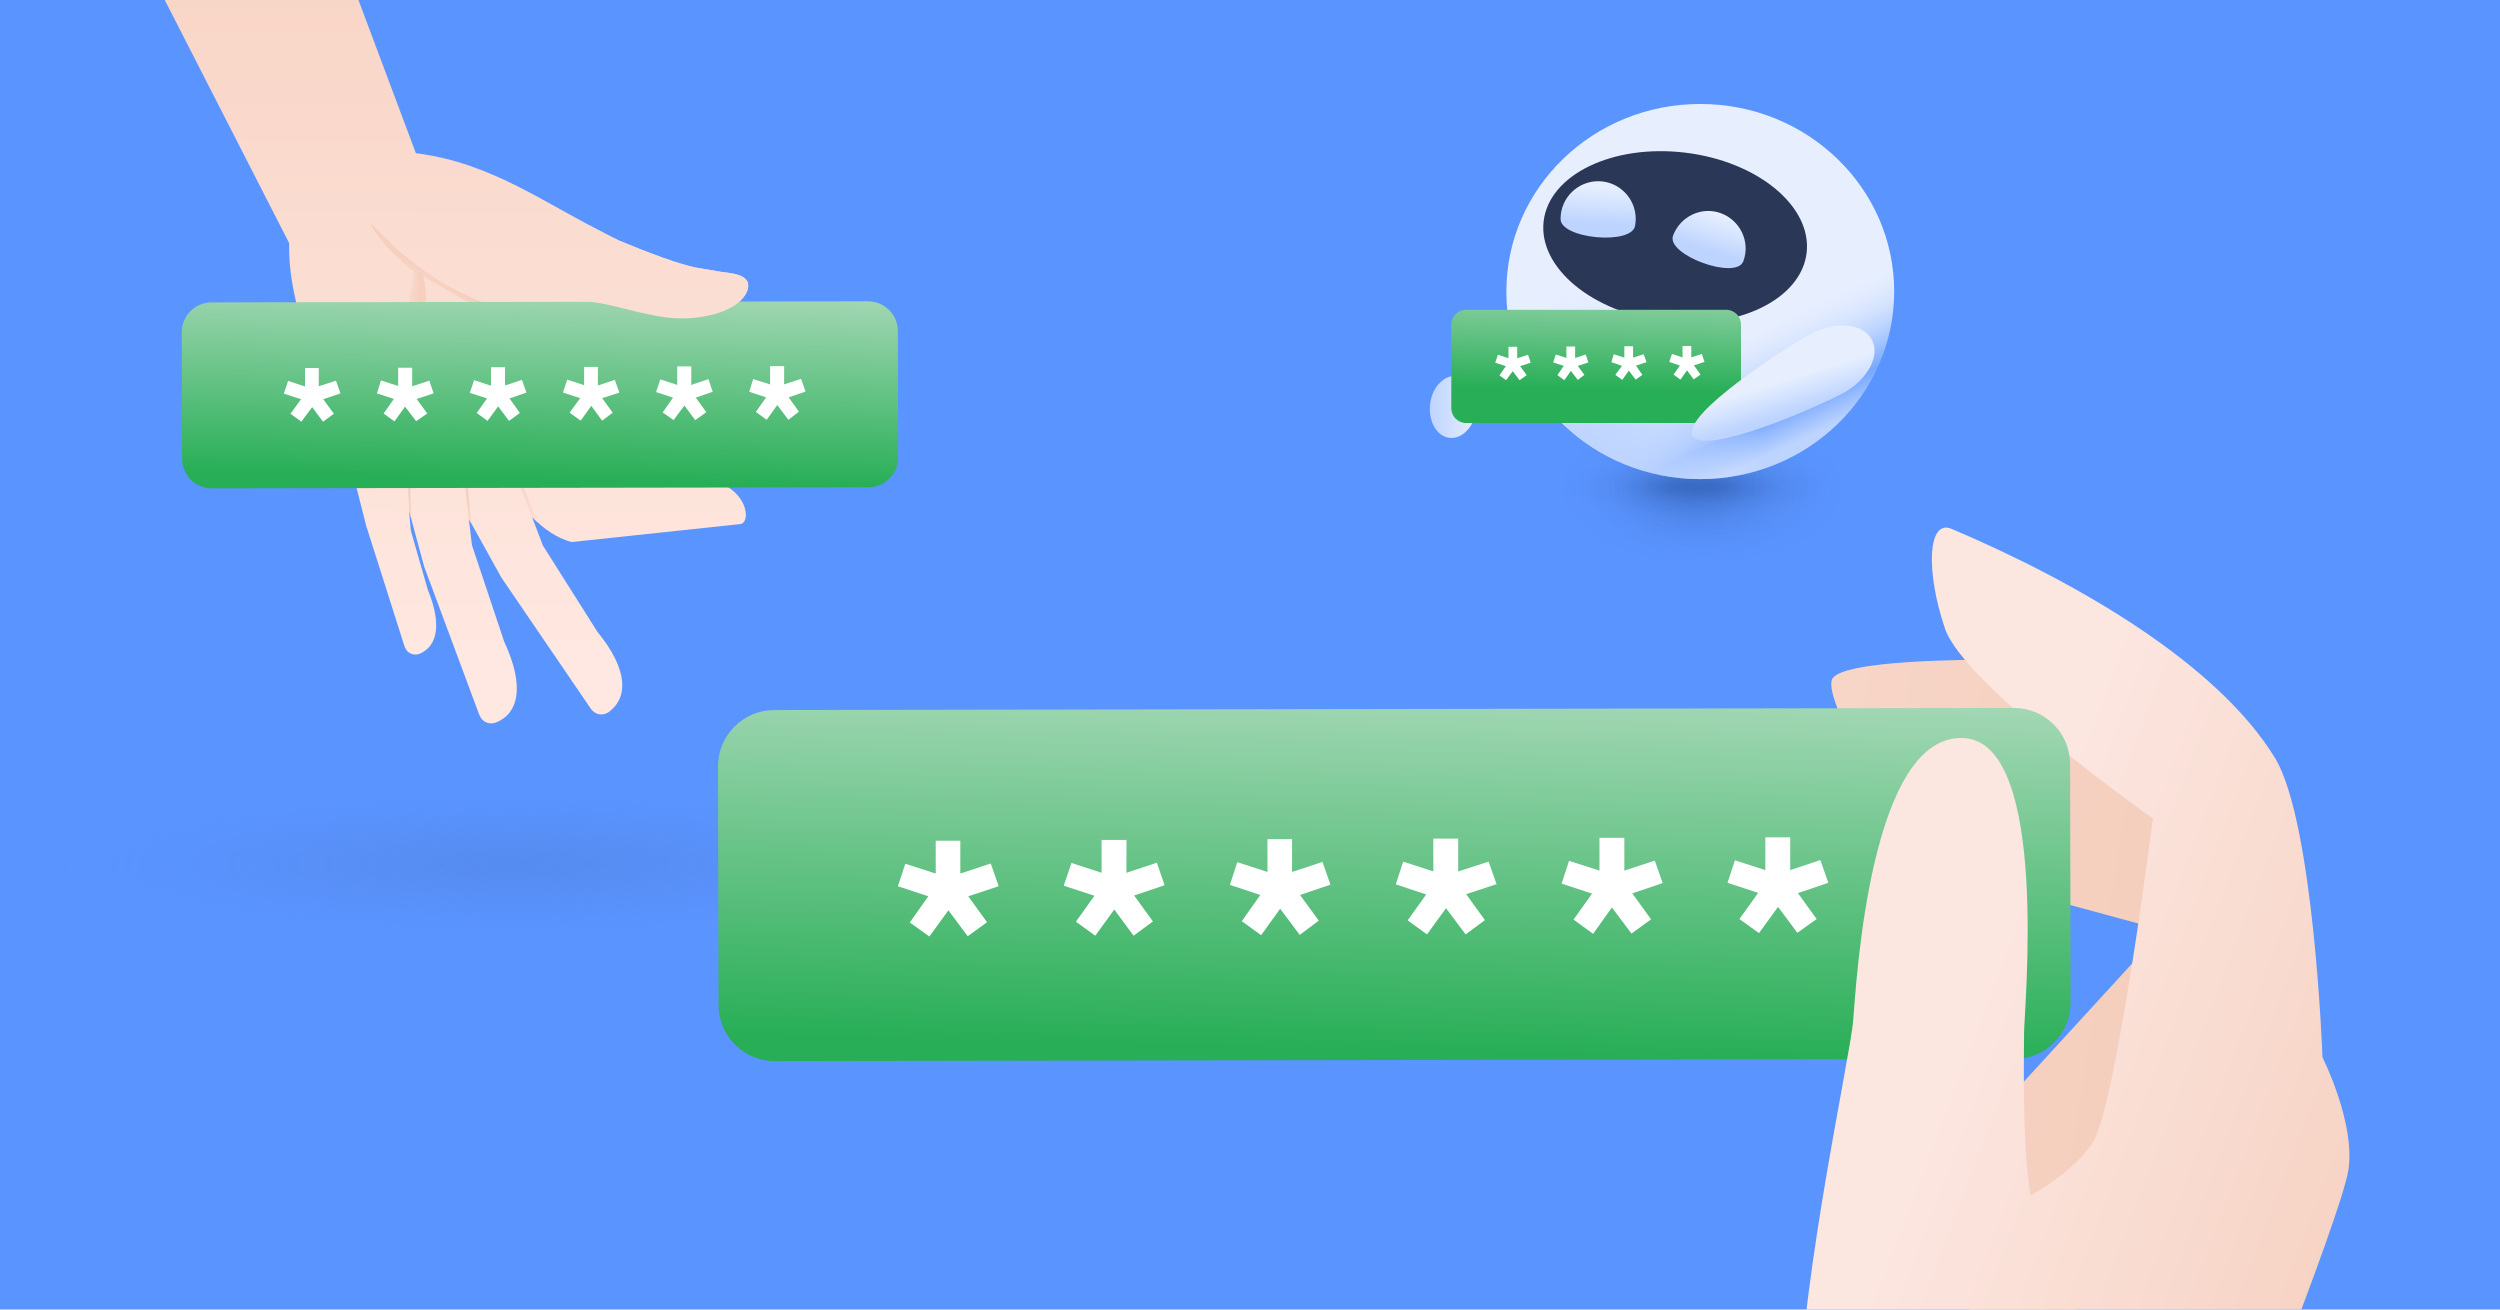 <svg enable-background="new 0 0 945 495" viewBox="0 0 945 495" xmlns="http://www.w3.org/2000/svg" xmlns:xlink="http://www.w3.org/1999/xlink"><defs><radialGradient id="XMLID_00000004520675052519390790000005533070246896850565_" cx="1003.106" cy="6829.312" gradientTransform="matrix(-3.212 0 0 .54 3416.041 -3361.295)" gradientUnits="userSpaceOnUse" r="57.152"><stop offset=".002" stop-color="#4873c4" stop-opacity=".4"/><stop offset=".307" stop-color="#4975c7" stop-opacity=".269"/><stop offset=".521" stop-color="#4c7ad0" stop-opacity=".178"/><stop offset=".706" stop-color="#5082df" stop-opacity=".098"/><stop offset=".874" stop-color="#578ef5" stop-opacity=".026"/><stop offset=".935" stop-color="#5a94ff" stop-opacity="0"/></radialGradient><linearGradient id="lg1"><stop offset="0" stop-color="#305eb0" stop-opacity=".15"/><stop offset="1" stop-color="#305eb2" stop-opacity="0"/></linearGradient><radialGradient id="SVGID_1_" cx="49.223" cy="626.191" gradientTransform="matrix(-91.21 0 0 -22.284 5126.891 14138.066)" gradientUnits="userSpaceOnUse" r=".516" xlink:href="#lg1"/><radialGradient id="SVGID_00000151505325812758171280000010774402218235091607_" cx="49.22" cy="626.192" gradientTransform="matrix(-91.21 0 0 -22.284 5126.891 14138.066)" gradientUnits="userSpaceOnUse" r=".251" xlink:href="#lg1"/><radialGradient id="SVGID_00000116227237292617489940000005236179782431899294_" cx="49.221" cy="580.715" gradientTransform="matrix(-91.21 0 0 -52.98 5126.891 30950.646)" gradientUnits="userSpaceOnUse" r=".516" xlink:href="#lg1"/><radialGradient id="SVGID_00000064317543931309236530000017558788683506871732_" cx="-.684" cy="626.192" gradientTransform="matrix(-67.925 0 0 -22.284 599.449 14138.066)" gradientUnits="userSpaceOnUse" r=".355" xlink:href="#lg1"/><radialGradient id="SVGID_00000052091338417962914530000013966507811630251395_" cx="-.686" cy="626.192" gradientTransform="matrix(-67.925 0 0 -22.284 599.449 14138.066)" gradientUnits="userSpaceOnUse" r=".173" xlink:href="#lg1"/><radialGradient id="SVGID_00000054988879424161634510000008510518770785688741_" cx="-.686" cy="580.715" gradientTransform="matrix(-67.925 0 0 -52.98 599.449 30950.646)" gradientUnits="userSpaceOnUse" r=".355" xlink:href="#lg1"/><radialGradient id="SVGID_00000080171311453964954780000006619558654851435671_" cx="-.51" cy="626.192" gradientTransform="matrix(-67.925 0 0 -22.284 599.449 14138.066)" gradientUnits="userSpaceOnUse" r=".355" xlink:href="#lg1"/><radialGradient id="SVGID_00000106868187406087445880000004489526634775347134_" cx="-.511" cy="626.192" gradientTransform="matrix(-67.925 0 0 -22.284 599.449 14138.066)" gradientUnits="userSpaceOnUse" r=".173" xlink:href="#lg1"/><radialGradient id="SVGID_00000175318759041076394720000012739982242596024498_" cx="-.511" cy="580.715" gradientTransform="matrix(-67.925 0 0 -52.98 599.449 30950.646)" gradientUnits="userSpaceOnUse" r=".355" xlink:href="#lg1"/><radialGradient id="SVGID_00000088814262813186967270000016033235126743808128_" cx="49.093" cy="626.191" gradientTransform="matrix(-91.21 0 0 -22.284 5126.891 14138.066)" gradientUnits="userSpaceOnUse" r=".516" xlink:href="#lg1"/><radialGradient id="SVGID_00000070081617961924659840000016595004211659626383_" cx="49.09" cy="626.192" gradientTransform="matrix(-91.21 0 0 -22.284 5126.891 14138.066)" gradientUnits="userSpaceOnUse" r=".251" xlink:href="#lg1"/><radialGradient id="SVGID_00000042696749606175852850000009021705791660295603_" cx="49.091" cy="580.715" gradientTransform="matrix(-91.21 0 0 -52.98 5126.891 30950.646)" gradientUnits="userSpaceOnUse" r=".516" xlink:href="#lg1"/><linearGradient id="SVGID_00000169537203615968665800000009509503911124561040_" gradientTransform="matrix(1 0 0 -1 0 495)" gradientUnits="userSpaceOnUse" x1="671.033" x2="651.553" y1="324.061" y2="365.821"><stop offset="0" stop-color="#bdd4ff"/><stop offset=".28" stop-color="#77a7ff"/><stop offset=".3" stop-color="#7eacff"/><stop offset=".45" stop-color="#a4c4ff"/><stop offset=".59" stop-color="#c1d7ff"/><stop offset=".73" stop-color="#d6e4ff"/><stop offset=".87" stop-color="#e3ecff"/><stop offset="1" stop-color="#e7efff"/></linearGradient><clipPath id="SVGID_00000115493093509551088190000012296491679758507676_"><use xlink:href="#SVGID_00000134221109035841573080000014053465516981025933_"/></clipPath><radialGradient id="SVGID_00000051375665650076767930000009140134187570371236_" cx="600.28" cy="323.1" gradientTransform="matrix(1 0 0 -1 0 495)" gradientUnits="userSpaceOnUse" r="66.8"><stop offset="0" stop-color="#bdd4ff"/><stop offset=".1" stop-color="#bed5ff" stop-opacity=".98"/><stop offset=".22" stop-color="#c0d6ff" stop-opacity=".92"/><stop offset=".36" stop-color="#c5d9ff" stop-opacity=".81"/><stop offset=".51" stop-color="#caddff" stop-opacity=".67"/><stop offset=".67" stop-color="#d2e1ff" stop-opacity=".49"/><stop offset=".83" stop-color="#dbe7ff" stop-opacity=".26"/><stop offset="1" stop-color="#e6eeff" stop-opacity="0"/></radialGradient><linearGradient id="lg2"><stop offset="0" stop-color="#bdd4ff"/><stop offset="1" stop-color="#e7efff"/></linearGradient><linearGradient id="SVGID_00000147913114555409477700000000718101278061655444_" gradientTransform="matrix(1 0 0 -1 0 495)" gradientUnits="userSpaceOnUse" x1="540.477" x2="558.255" xlink:href="#lg2" y1="341.2" y2="341.2"/><linearGradient id="lg3"><stop offset="0" stop-color="#27ae56"/><stop offset="1" stop-color="#d9e9de"/></linearGradient><linearGradient id="SVGID_00000164503739475096759950000003461288582269461683_" gradientTransform="matrix(.51 .02 .03 -.43 -559.75 1117.38)" gradientUnits="userSpaceOnUse" x1="2141.311" x2="2137.912" xlink:href="#lg3" y1="2354.913" y2="2500.354"/><linearGradient id="SVGID_00000160190179636903726620000006308222592333316738_" gradientTransform="matrix(1 0 0 -1 0 495)" gradientUnits="userSpaceOnUse" x1="676.796" x2="672.916" xlink:href="#lg2" y1="338.838" y2="350.988"/><linearGradient id="SVGID_00000108285279153177402840000007453353538801035187_" gradientTransform="matrix(.935 .353 .353 -.935 422.73 491.745)" gradientUnits="userSpaceOnUse" x1="25.615" x2="21.215" xlink:href="#lg2" y1="445.078" y2="458.658"/><linearGradient id="SVGID_00000041255534402611403830000011275382827262074794_" gradientTransform="matrix(.815 .579 .579 -.815 696.356 572.888)" gradientUnits="userSpaceOnUse" x1="-318.527" x2="-322.937" xlink:href="#lg2" y1="360.395" y2="373.965"/><clipPath id="SVGID_00000067194648599068420780000008021522309592852667_"><use xlink:href="#SVGID_00000055697312860268383550000017175246102041622171_"/></clipPath><linearGradient id="SVGID_00000163780213553103524440000015241828954274255246_" gradientUnits="userSpaceOnUse" x1="134.914" x2="133.434" y1="-88.189" y2="248.661"><stop offset="0" stop-color="#f6cfbe"/><stop offset="1" stop-color="#ffe8e1"/></linearGradient><linearGradient id="lg4"><stop offset="0" stop-color="#f6cfbe"/><stop offset="1" stop-color="#ffe8e1" stop-opacity=".1"/></linearGradient><linearGradient id="SVGID_00000068646823632515644490000017521559075500968077_" gradientUnits="userSpaceOnUse" x1="168.706" x2="161.836" xlink:href="#lg4" y1="107.672" y2="118.522"/><linearGradient id="SVGID_00000103241235936316532700000009603795993114039979_" gradientUnits="userSpaceOnUse" x1="157.824" x2="146.554" y1="120.719" y2="119.889"><stop offset="0" stop-color="#f6cfbe"/><stop offset=".78" stop-color="#f6e0d6" stop-opacity=".1"/></linearGradient><linearGradient id="SVGID_00000152985957781694745640000010543355548601810086_" gradientUnits="userSpaceOnUse" x1="176.938" x2="179.478" y1="135.535" y2="143.275"><stop offset="0" stop-color="#f6cfbe"/><stop offset="1" stop-color="#f6e0d6" stop-opacity=".1"/></linearGradient><linearGradient id="SVGID_00000072994193148462108580000013187447235135854251_" gradientUnits="userSpaceOnUse" x1="191.847" x2="221.807" xlink:href="#lg4" y1="175.231" y2="225.331"/><linearGradient id="SVGID_00000129925030784604933850000009952545700321679536_" gradientUnits="userSpaceOnUse" x1="175.559" x2="205.529" xlink:href="#lg4" y1="184.972" y2="235.072"/><linearGradient id="SVGID_00000063606668882660754170000016448804048164407943_" gradientUnits="userSpaceOnUse" x1="159.089" x2="189.059" xlink:href="#lg4" y1="194.824" y2="244.924"/><linearGradient id="SVGID_00000118385037829121425690000010246280897538303369_" gradientTransform="matrix(.81 .029 .049 -.46 -388.329 1181.581)" gradientUnits="userSpaceOnUse" x1="594.471" x2="589.221" xlink:href="#lg3" y1="2211.146" y2="2435.566"/><clipPath id="SVGID_00000049934671296876855890000009333064449565127335_"><use xlink:href="#SVGID_00000085936030709598925410000006065840943076494237_"/></clipPath><clipPath id="SVGID_00000011013742273556700480000010142382212885860762_"><use xlink:href="#SVGID_00000013185292945018804360000002262301375626101381_"/></clipPath><linearGradient id="lg5"><stop offset="0" stop-color="#f5cfbe"/><stop offset="1" stop-color="#fce6e0"/></linearGradient><linearGradient id="SVGID_00000183215588609061592850000002412951265480315790_" gradientTransform="matrix(-1 .003 .003 1 -1631.728 214.903)" gradientUnits="userSpaceOnUse" x1="-2430.644" x2="-1994.964" xlink:href="#lg5" y1="165.595" y2="97.155"/><linearGradient id="SVGID_00000067212098435772407940000011419638445829973160_" gradientTransform="matrix(-1 .003 .003 1 -1631.728 214.903)" gradientUnits="userSpaceOnUse" x1="-2528.66" x2="-2345.52" xlink:href="#lg5" y1="326.438" y2="256.068"/><linearGradient id="SVGID_00000176730161707111442550000014681544302179861928_" gradientTransform="matrix(.81 .029 .049 -.46 -388.36 1181.621)" gradientUnits="userSpaceOnUse" x1="1017.564" x2="1007.654" xlink:href="#lg3" y1="1768.039" y2="2191.679"/><linearGradient id="SVGID_00000099622481894274155870000002765602225504088220_" gradientTransform="matrix(-1 .003 .003 1 -1631.728 214.903)" gradientUnits="userSpaceOnUse" x1="-2515.832" x2="-2332.692" xlink:href="#lg5" y1="359.84" y2="289.48"/><ellipse id="SVGID_00000134221109035841573080000014053465516981025933_" cx="642.7" cy="110.2" rx="73.3" ry="70.9"/><path id="SVGID_00000055697312860268383550000017175246102041622171_" d="M0 0H385.1V299H0Z"/><path id="SVGID_00000085936030709598925410000006065840943076494237_" d="M223 60H292V134H223Z"/><path id="SVGID_00000013185292945018804360000002262301375626101381_" d="M239 180H945V495H239Z"/></defs><path d="M0 0H945V495H0Z" fill="#5a94ff"/><ellipse cx="193.6" cy="329.5" fill="url(#XMLID_00000004520675052519390790000005533070246896850565_)" opacity=".65" rx="183.6" ry="30.9"/><path d="M637.3 197.3c-28.2 0-51-5.9-51-13.1 0-7.2 22.8-13.1 51-13.1 28.2 0 51 5.9 51 13.1C688.3 191.4 665.5 197.3 637.3 197.3z" fill="url(#SVGID_1_)"/><path d="M637.5 190.6c-13.7 0-24.9-2.9-24.9-6.4 0-3.5 11.1-6.4 24.9-6.4 13.7 0 24.9 2.9 24.9 6.4C662.4 187.7 651.3 190.6 637.5 190.6z" fill="url(#SVGID_00000151505325812758171280000010774402218235091607_)"/><path d="M637.5 215.4c-28.2 0-51-14-51-31.2 0-17.2 22.8-31.2 51-31.2 28.2 0 51 14 51 31.2C688.5 201.4 665.6 215.4 637.5 215.4z" fill="url(#SVGID_00000116227237292617489940000005236179782431899294_)"/><path d="M645.9 193.2c-14.4 0-26.1-4-26.1-9 0-5 11.7-9 26.1-9 14.4 0 26.1 4 26.1 9C672.1 189.2 660.4 193.2 645.9 193.2z" fill="url(#SVGID_00000064317543931309236530000017558788683506871732_)"/><path d="M646.1 188.6c-7 0-12.7-2-12.7-4.4 0-2.4 5.7-4.4 12.7-4.4 7 0 12.7 2 12.7 4.4C658.8 186.6 653.1 188.6 646.1 188.6z" fill="url(#SVGID_00000052091338417962914530000013966507811630251395_)"/><path d="M646 205.6c-14.4 0-26.1-9.6-26.1-21.5 0-11.8 11.7-21.5 26.1-21.5 14.4 0 26.1 9.6 26.1 21.5C672.1 196 660.5 205.6 646 205.6z" fill="url(#SVGID_00000054988879424161634510000008510518770785688741_)"/><path d="M634.1 193.2c-14.4 0-26.1-4-26.1-9 0-5 11.7-9 26.1-9 14.4 0 26.1 4 26.1 9C660.2 189.2 648.5 193.2 634.1 193.2z" fill="url(#SVGID_00000080171311453964954780000006619558654851435671_)"/><path d="M634.2 188.6c-7 0-12.7-2-12.7-4.4 0-2.4 5.7-4.4 12.7-4.4 7 0 12.7 2 12.7 4.4C646.9 186.6 641.2 188.6 634.2 188.6z" fill="url(#SVGID_00000106868187406087445880000004489526634775347134_)"/><path d="M634.2 205.6c-14.4 0-26.1-9.6-26.1-21.5 0-11.8 11.7-21.5 26.1-21.5 14.4 0 26.1 9.6 26.1 21.5C660.3 196 648.6 205.6 634.2 205.6z" fill="url(#SVGID_00000175318759041076394720000012739982242596024498_)"/><path d="M649.2 197.3c-28.2 0-51-5.9-51-13.1 0-7.2 22.8-13.1 51-13.1 28.2 0 51 5.9 51 13.1C700.2 191.4 677.3 197.3 649.2 197.3z" fill="url(#SVGID_00000088814262813186967270000016033235126743808128_)"/><path d="M649.4 190.6c-13.7 0-24.9-2.9-24.9-6.4 0-3.5 11.1-6.4 24.9-6.4 13.7 0 24.9 2.9 24.9 6.4C674.3 187.7 663.1 190.6 649.4 190.6z" fill="url(#SVGID_00000070081617961924659840000016595004211659626383_)"/><path d="M649.3 215.4c-28.2 0-51-14-51-31.2 0-17.2 22.8-31.2 51-31.2 28.2 0 51 14 51 31.2C700.3 201.4 677.5 215.4 649.3 215.4z" fill="url(#SVGID_00000042696749606175852850000009021705791660295603_)"/><path d="M716 110.2c0 39.2-32.8 70.9-73.3 70.9s-73.3-31.7-73.3-70.9 32.8-70.9 73.3-70.9S716 71 716 110.2z" fill="url(#SVGID_00000169537203615968665800000009509503911124561040_)"/><g clip-path="url(#SVGID_00000115493093509551088190000012296491679758507676_)"><path d="M707.9 138.8c-12.9 46.2-53.3 59.4-94.1 47.9s-66.7-43.2-53.7-89.4C570.2 56.1 611.8 30.9 653 41s66.4 51.7 56.3 92.9C708.9 135.5 708.4 137.2 707.9 138.8L707.9 138.8z" fill="url(#SVGID_00000051375665650076767930000009140134187570371236_)"/></g><path d="M682.9 95.6c-2.1 17.6-26.1 29.2-53.5 25.9s-48-20.3-45.9-37.9 26.1-29.2 53.5-25.9S685 78 682.9 95.6z" fill="#2a3756"/><path d="M558.1 155c-.9 6.4-5.5 11.1-10.3 10.5s-8-6.4-7.2-12.9 5.5-11.1 10.4-10.5S559 148.5 558.1 155z" fill="url(#SVGID_00000147913114555409477700000000718101278061655444_)"/><path d="M554.2 117.1h98.3c3.1 0 5.6 2.5 5.6 5.6v31.6c0 3.1-2.5 5.6-5.6 5.6h-98.3c-3.1 0-5.6-2.5-5.6-5.6v-31.6C548.6 119.6 551.1 117.1 554.2 117.1z" fill="url(#SVGID_00000164503739475096759950000003461288582269461683_)"/><g fill="#ffffff"><path d="M574.4 143.7l-2.6-3.4-2.5 3.4-2.5-1.8 2.4-3.5-4-1.3 1-3 4 1.3v-4.3h3.3v4.3l4.1-1.3 1 3-4 1.3 2.5 3.4L574.4 143.7z"/><path d="M596.4 143.6l-2.6-3.4-2.5 3.5-2.6-1.9 2.4-3.5-4-1.3 1-3 4 1.3V131h3.3v4.3l4-1.3 1 3-4 1.3 2.5 3.4L596.4 143.6z"/><path d="M618.3 143.5l-2.6-3.4-2.5 3.5-2.6-1.9 2.5-3.4-4-1.4.9-3 4 1.3v-4.3h3.3v4.3l4-1.3 1.1 3-4 1.3 2.4 3.5L618.3 143.5z"/><path d="M640.2 143.4l-2.5-3.4-2.5 3.5-2.6-1.9 2.4-3.4-4-1.4 1-3 4 1.3v-4.3h3.3v4.3l4-1.3 1 3-4 1.3 2.5 3.5L640.2 143.4z"/></g><path d="M696.5 148.7c-9.4 5.1-52.5 23.9-56.7 16s35.2-33.4 44.6-38.4 19.7-4.2 23.1 2C710.9 134.5 705.9 143.7 696.5 148.7z" fill="url(#SVGID_00000160190179636903726620000006308222592333316738_)"/><path d="M618.1 85.1c-.7 7.8-28.9 5.2-28.2-2.6.1-7.8 6.6-14.1 14.4-14 7.8.1 14.1 6.6 14 14.4C618.3 83.7 618.2 84.4 618.1 85.1z" fill="url(#SVGID_00000108285279153177402840000007453353538801035187_)"/><path d="M659 98.7c-2.6 7.4-29.2-2.3-26.6-9.6 2.7-7.3 10.8-11.2 18.1-8.5C657.8 83.3 661.7 91.4 659 98.7z" fill="url(#SVGID_00000041255534402611403830000011275382827262074794_)"/><g clip-path="url(#SVGID_00000067194648599068420780000008021522309592852667_)"><path d="M159.9 104c-2.5-2.2 5.5 8.8.2 7.4-9.6-2.6-2.1 9.5-2.1 14.5-.1 13.9-17.7 1.1-14.8 10.1 1 3.1 7.5 6.6 10.2 8.8 4.5 3.8 3.9 4.2 9.8 3.3 2.8-.4 5.7-1.9 8.4-2.7 8.9-2.8 34.7-13.6 27.3-13.9s-9.9.2-20.6-4.4 38.5 1 23.7-2.8S165.7 109.1 159.9 104z" fill="#ef9659"/><path d="M249.8 110.8 248.3 119.5 250.3 119.8 281.4 112.2Z" fill="#ef9659"/><path d="M264.4 119.9c-9.1 1.3-16.1-.4-22.5-1.8-4.7-1-10.7-2.9-18.7-3.9-24.1 2.9-18.8 39.4-13.7 48.9l13.2 20.5 28.4-1c7-1.3 16.7-1.9 21.5.2 10.2 4.3 11.1 14.8 7.2 15.3l-63.8 6.8c-5.7-1.6-10.5-5-14.9-9.5l4.1 10.8 20.6 32.6c12.1 14.8 11.5 25.3 4.1 30.5-2.2 1.4-5 .8-6.5-1.3l-33.9-49.7-12.3-22.2 1.2 10 12.2 36.5c8 17.1 5.2 27.2-3.1 30.5-2.5 1-5.3-.2-6.2-2.7 0 0 0-.1-.1-.1l-20.9-56.2-5.7-21.1.7 7.6 6.4 22.3c5.6 13.6 3.3 21.5-3 24.2-2.2.9-4.7-.1-5.6-2.3-.1-.2-.1-.3-.2-.5l-14.5-45.6-5.5-21.7 0 0c-7.2-27.4-24.3-57.2-23.6-85.1L-13.6-148.3l84.9-23 85.9 229.2c29.6 3.8 48.9 19.4 76.7 33 11.2 4.7 23.4 9.2 29.4 10.3l9.5 1.6c2.9.4 8.2.7 9.7 3.6S280.8 117.6 264.4 119.9z" fill="url(#SVGID_00000163780213553103524440000015241828954274255246_)"/><path d="M155.4 101.9l-2.5-2.1-.6-.5-.6-.6-1.1-1-2.1-2.1-1.8-1.9-3-3.5-1.1-1.5-1-1.3c-1-1.6-1.5-2.5-1.4-2.7s1 .6 2.3 2l1.1 1.1 1.3 1.3 3.2 3.2c.7.5 1.3 1.1 1.9 1.8l2.2 1.8c.3.4.7.7 1.1 1l.6.5.6.5 2.5 2c3.8 2.9 7.8 5.5 11.9 7.9 4.2 2.3 8.5 4.4 12.9 6.2l3.1 1.2.7.3.7.2 1.4.5 2.7.9 2.5.7 4.4 1.1 1.8.5 1.5.4c1.9.4 2.9.7 2.9.9s-1.1.2-3 .1h-1.6l-1.9-.2c-1.3-.2-2.9-.4-4.5-.8l-2.7-.6-2.8-.7-1.4-.4-.8-.2-.7-.3-3.2-1.1" fill="url(#SVGID_00000068646823632515644490000017521559075500968077_)"/><path d="M156.7 102.1c.1 0 2.8.8 3 1.3.5 1.5.8 3.1 1 4.7 0 .4.1.9.1 1.3.1.5.1 1 .1 1.5.1 1 .1 2.1.1 3.2-.1 2.5-.3 4.9-.7 7.4-.4 2.4-1 4.8-1.7 7.2-.4 1.1-.7 2.1-1.1 3l-.6 1.4-.5 1.2c-.7 1.6-1.6 3-2.6 4.4-1.2.1-2.3.1-3.5 0" fill="url(#SVGID_00000103241235936316532700000009603795993114039979_)"/><path d="M158.1 150.7c-1.1.6-1.5-2.1-1.6-2.3s.3-.7 1.1-1.6l.7-.7.9-.8 2.2-1.9 1.4-1.1 1.5-1.1 3.5-2.2c2.7-1.6 5.5-2.9 8.4-4.1 2.9-1.2 5.9-2.2 9-2.9 1.3-.4 2.7-.6 4-.8l1.8-.3 1.7-.2c1-.2 1.9-.2 2.9-.2h2.3c1 .1 2 .7 2.6 1.5" fill="url(#SVGID_00000152985957781694745640000010543355548601810086_)"/><path d="M201.1 195.5l-7.9-20.2c-1-2.8.1-3.2 1.4 0s8.4 22 8.4 22L201.1 195.5z" fill="url(#SVGID_00000072994193148462108580000013187447235135854251_)"/><path d="M177.2 196.3c0 0-1.8-14.7-1.7-17.6s.7-1.6.9 0 1.7 19 1.7 19L177.2 196.3z" fill="url(#SVGID_00000129925030784604933850000009952545700321679536_)"/><path d="M154.7 193.3c0 0-.6-10.3-.6-11.5s1-2 1 0 .2 13.8.2 13.8L154.7 193.3z" fill="url(#SVGID_00000063606668882660754170000016448804048164407943_)"/><path d="M80 114.3l248.1-.4c6.2 0 11.3 5 11.3 11.3l.1 47.7c0 6.2-5 11.3-11.3 11.3l-248.1.4c-6.2 0-11.3-5-11.3-11.3l-.1-47.7C68.7 119.3 73.8 114.3 80 114.3z" fill="url(#SVGID_00000118385037829121425690000010246280897538303369_)"/><g fill="#ffffff"><path d="M122.1 159.4l-4.1-5.5-4.1 5.5-4.1-3 4-5.5-6.5-2.1 1.6-4.8 6.4 2.1v-7h5.2v6.9l6.5-2.1 1.7 4.8-6.5 2.2 4 5.5L122.1 159.4z"/><path d="M157.3 159.2l-4.2-5.5-4 5.6-4.1-3 3.9-5.5-6.4-2.1 1.5-4.9 6.5 2.1V139h5.3v7l6.5-2.1 1.6 4.8-6.4 2.1 4 5.5L157.3 159.2z"/><path d="M192.4 159.1l-4.1-5.5-4 5.5-4.1-3 3.9-5.5-6.5-2.1 1.6-4.8 6.4 2.1v-7h5.3v6.9l6.4-2.1 1.7 4.8-6.4 2.2 3.9 5.5L192.4 159.1z"/><path d="M227.6 159l-4.1-5.6-4 5.6-4.2-3 4-5.5-6.5-2.1 1.6-4.9 6.4 2.1v-6.9h5.2v7l6.4-2.1 1.7 4.8-6.5 2.1 4 5.5L227.6 159z"/><path d="M262.8 158.8l-4.1-5.5-4.1 5.5-4.1-2.9 3.9-5.6-6.4-2.1 1.6-4.8 6.4 2.1v-7h5.3v7l6.5-2.2 1.6 4.8-6.4 2.2 4 5.5L262.8 158.8z"/><path d="M298 158.7l-4.2-5.6-4 5.6-4.1-3 3.9-5.5-6.4-2.1 1.5-4.8 6.4 2v-6.9h5.3v6.9l6.4-2.1 1.7 4.8-6.4 2.2 3.9 5.4L298 158.7z"/></g><g clip-path="url(#SVGID_00000049934671296876855890000009333064449565127335_)"><path d="M264.4 119.9c-9.1 1.3-16.1-.4-22.5-1.8-4.7-1-10.9-3-18.9-4.1-24.1 2.9-18.6 39.6-13.5 49.1l13.2 20.5 28.4-1c7-1.3 16.7-1.9 21.5.2 10.2 4.3 11.1 14.8 7.2 15.3l-63.8 6.8c-5.7-1.6-10.5-5-14.9-9.5l4.1 10.8 20.6 32.6c12.1 14.8 11.5 25.3 4.1 30.5-2.2 1.4-5 .8-6.5-1.3l-33.9-49.7-12.3-22.2 1.2 10 12.2 36.5c8 17.1 5.2 27.2-3.1 30.5-2.5 1-5.3-.2-6.2-2.7 0 0 0-.1-.1-.1l-20.9-56.2-5.7-21.1.7 7.6 6.4 22.3c5.6 13.6 3.3 21.5-3 24.2-2.2.9-4.7-.1-5.6-2.3-.1-.2-.1-.3-.2-.5l-14.5-45.6-5.5-21.7 0 0c-7.2-27.4-24.3-57.2-23.6-85.1L-13.6-148.3l84.9-23 85.9 229.2c29.6 3.8 48.9 19.4 76.7 33 11.2 4.7 23.4 9.2 29.4 10.3l9.5 1.6c2.9.4 8.2.7 9.7 3.6S280.8 117.6 264.4 119.9z" fill="url(#SVGID_00000163780213553103524440000015241828954274255246_)"/></g></g><g clip-path="url(#SVGID_00000011013742273556700480000010142382212885860762_)"><path d="M742.1 331.1l-10.7-.6c0 0-42.3-61.6-39-73.4s116.2-6.7 116.2-6.7 51.4 36.2 45.7 83.5c-2.7 22.5-46 130.7-61.2 146.2C756.6 517 731.9 445 731.9 445l85.6-93.4L742.1 331.1z" fill="url(#SVGID_00000183215588609061592850000002412951265480315790_)"/><path d="M756.4 457.9c0 0 25.9-11.7 34.8-26.3s22.6-122.2 22.6-122.2-71.3-50.3-78.6-71.8-6.6-41.5 2.5-37.7c48.7 20.7 100.8 51.4 122.3 86.7 14.7 24.4 17.9 113.1 17.9 113.1s12.5 24.7 9.8 42.5-48.8 132.4-48.8 132.4L815.3 738 672 718.2 756.4 457.9z" fill="url(#SVGID_00000067212098435772407940000011419638445829973160_)"/><path d="M292.7 268.4l468.5-.8c11.8 0 21.3 9.5 21.3 21.3l.2 90.1c0 11.8-9.5 21.3-21.3 21.3l-468.5.8c-11.8 0-21.3-9.5-21.3-21.3l-.2-90.1C271.4 278 280.9 268.4 292.7 268.4z" fill="url(#SVGID_00000176730161707111442550000014681544302179861928_)"/><g fill="#ffffff"><path d="M365.8 353.9l-7.3-9.8-7.2 9.9-7.4-5.3 7-9.9-11.5-3.8 2.8-8.5 11.5 3.7v-12.4h9.3v12.4l11.5-3.8 3 8.6-11.5 3.8 7.1 9.8L365.8 353.9z"/><path d="M428.5 353.7l-7.3-9.9-7.2 9.9-7.3-5.3 7-9.8-11.6-3.8 2.9-8.6 11.4 3.7v-12.4h9.4v12.4l11.5-3.8 2.9 8.5-11.5 3.9 7.1 9.8L428.5 353.7z"/><path d="M491.3 353.4l-7.4-9.9-7.2 10-7.3-5.3 7-9.9-11.5-3.8 2.8-8.6 11.4 3.7v-12.4h9.3v12.4l11.5-3.8 3 8.6-11.5 3.9 7.1 9.7L491.3 353.4z"/><path d="M554 353.2l-7.4-9.9-7.2 9.9-7.3-5.3 7-9.8-11.5-3.8 2.8-8.6 11.4 3.7V317h9.4v12.4l11.5-3.7 3 8.5-11.5 3.8 7.1 9.8L554 353.2z"/><path d="M616.7 352.9l-7.4-9.9-7.1 10-7.4-5.4 7-9.8-11.5-3.8 2.8-8.6 11.5 3.7v-12.4h9.4v12.4l11.5-3.8 3 8.5-11.5 3.9 7.1 9.8L616.7 352.9z"/><path d="M679.4 352.6l-7.3-9.8-7.2 9.9-7.4-5.3 7.1-9.9-11.6-3.8 2.8-8.5 11.5 3.7v-12.4h9.4v12.4l11.4-3.8 3 8.6-11.5 3.9 7.1 9.8L679.4 352.6z"/></g><path d="M672 718.2c0 0 29.9-59.8 25.4-73.8s-14.7-51.7-17.3-99 19.2-144.9 20.4-159.6 6.4-109.1 42-106.8c32.3 2.1 22.6 102.6 22.6 111.4s-1.5 70.6 7.2 70.6 39.6 132.3 5.4 172.2S672 718.2 672 718.2z" fill="url(#SVGID_00000099622481894274155870000002765602225504088220_)"/></g></svg>